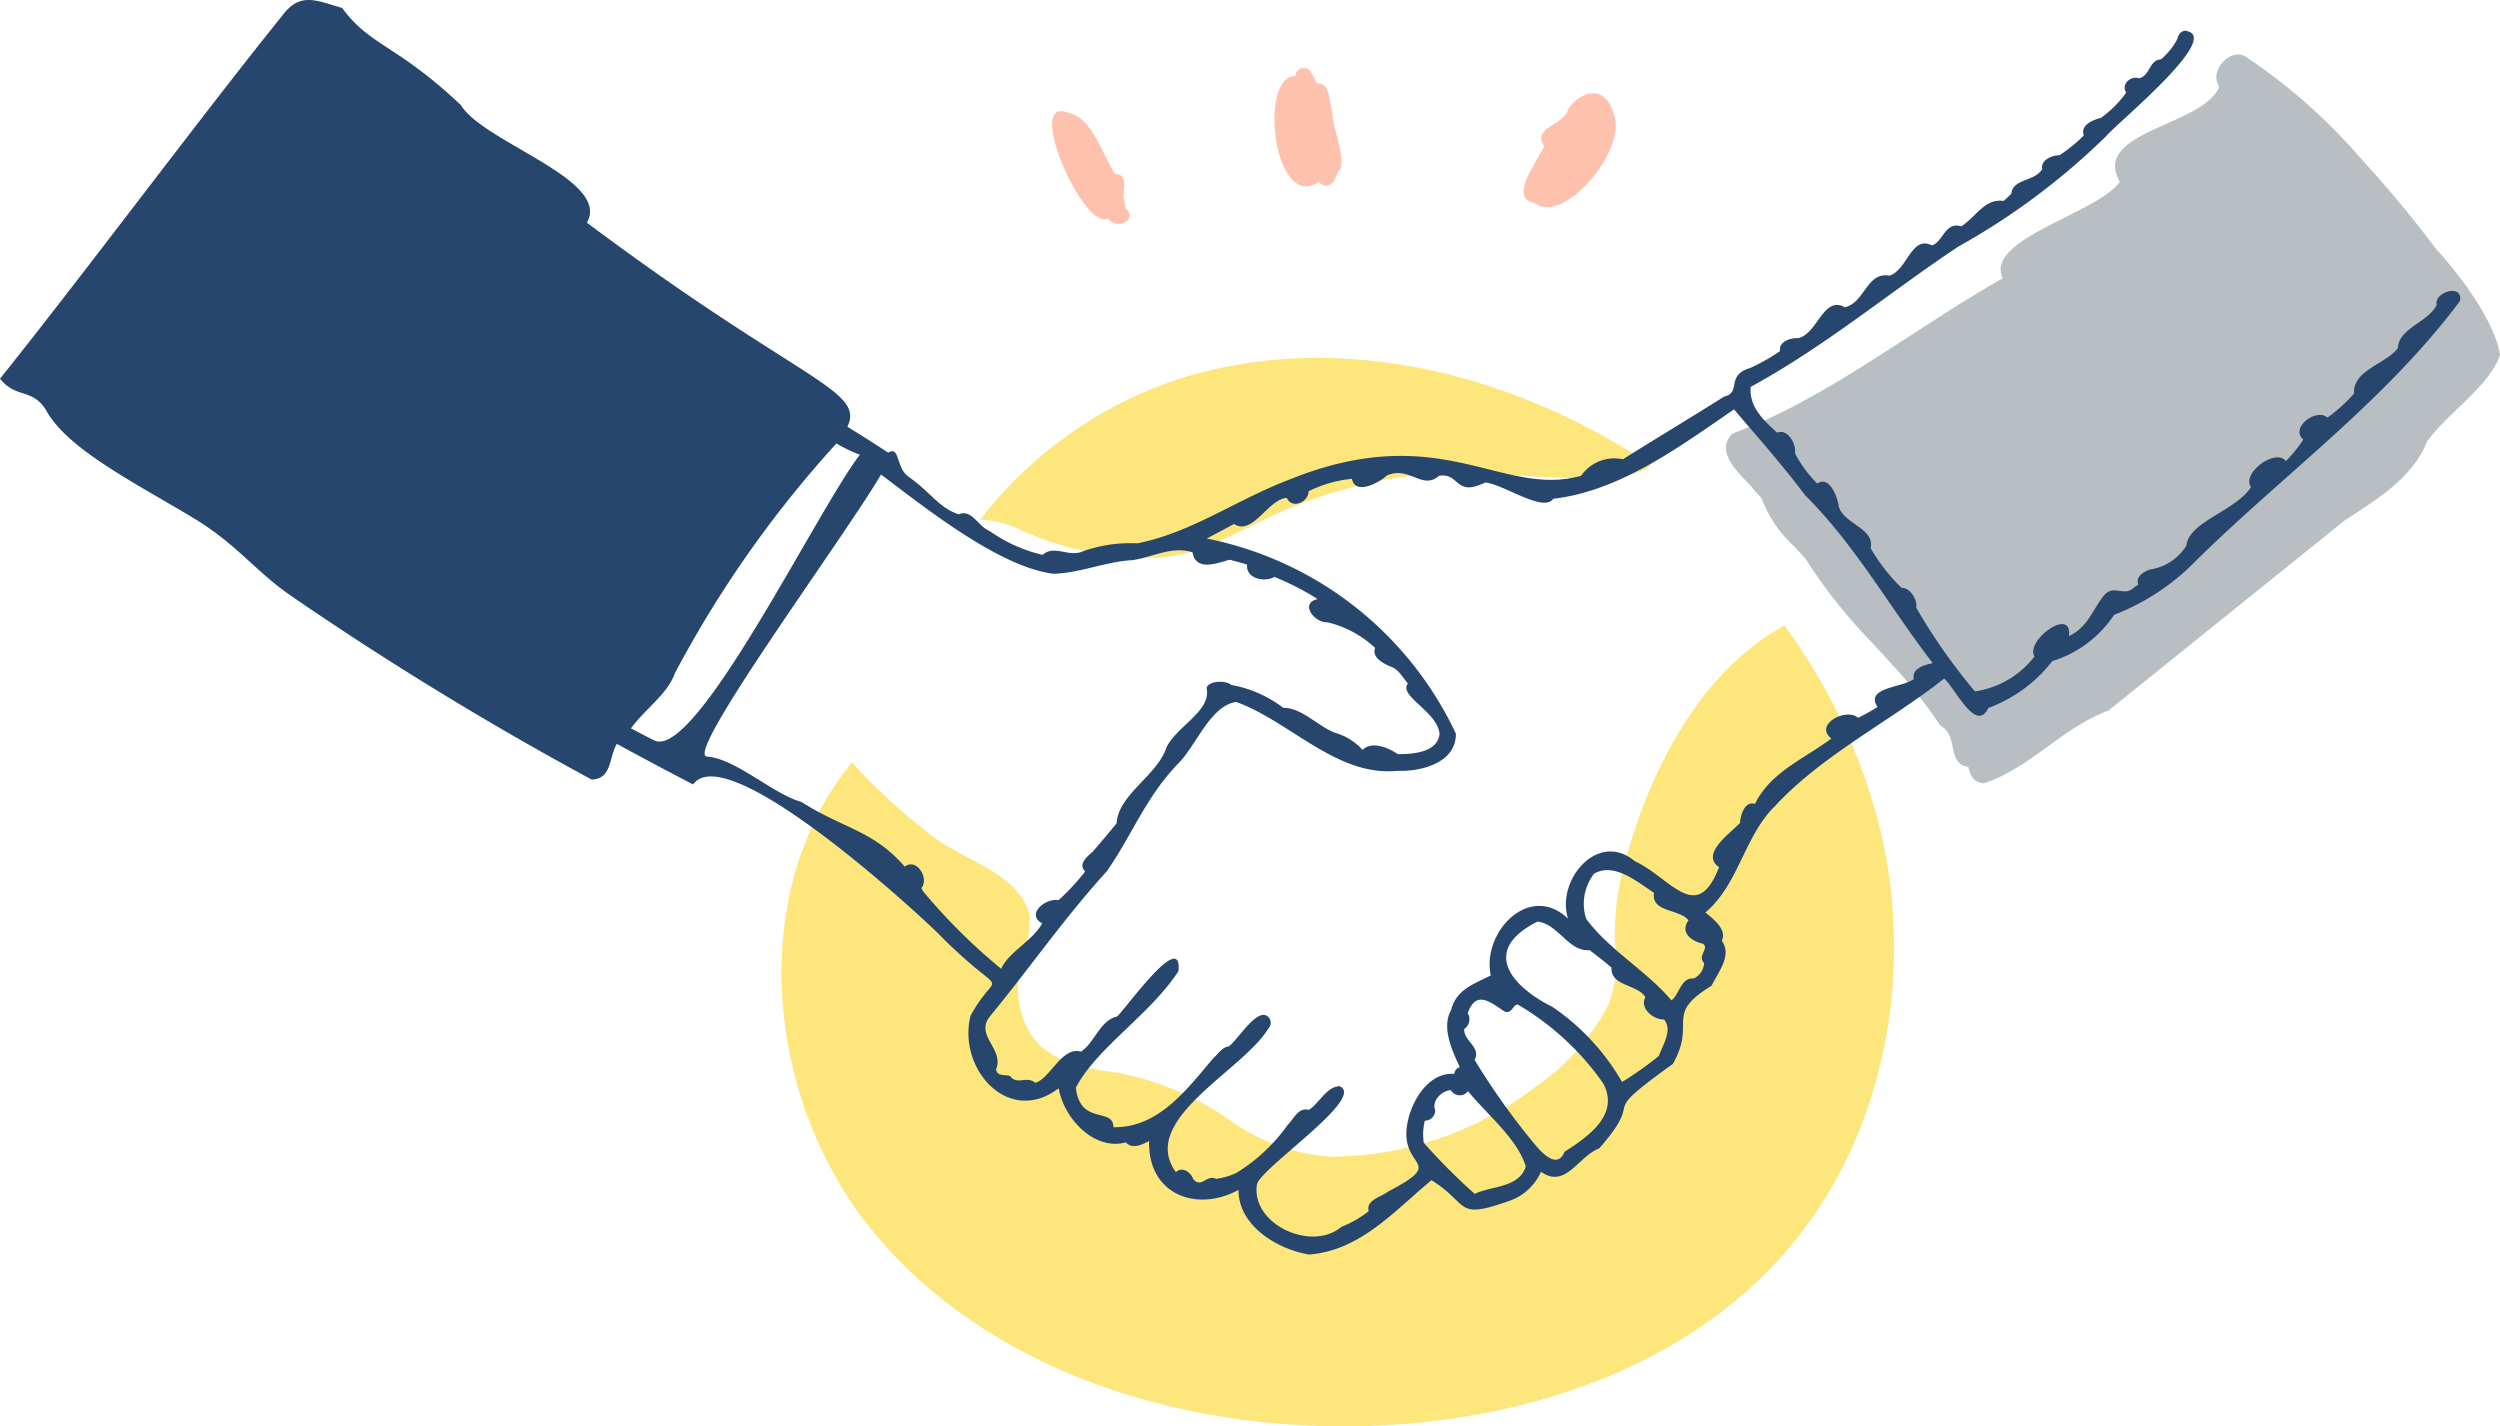 <svg xmlns="http://www.w3.org/2000/svg" xmlns:xlink="http://www.w3.org/1999/xlink" width="112.181" height="64.006" viewBox="0 0 112.181 64.006">
  <defs>
    <clipPath id="clip-path">
      <rect id="長方形_1760" data-name="長方形 1760" width="112.181" height="64.006" transform="translate(0 0)" fill="none"/>
    </clipPath>
  </defs>
  <g id="グループ_234" data-name="グループ 234" transform="translate(0 0)">
    <g id="グループ_122" data-name="グループ 122" clip-path="url(#clip-path)">
      <path id="パス_628" data-name="パス 628" d="M109.295,11.15a51.211,51.211,0,0,0-3.3-3.973,25.577,25.577,0,0,0-5.234-4.64c-.654-.421-1.674.646-1.177,1.352-.674,1.75-5.77,2-4.462,4.266-.992,1.426-6.117,2.577-5.249,4.332-3.822,2.143-8.009,5.488-12.128,6.963-.75.743.085,1.616.77,2.3a6.545,6.545,0,0,0,.528.593,5.441,5.441,0,0,0,1.5,2.2c.149.176.306.347.464.515a23.785,23.785,0,0,0,3.066,3.853c.274.3.551.606.829.909a22.184,22.184,0,0,1,2.172,2.747c.823.414.266,1.729,1.251,1.842.086.374.211.7.7.741,2.116-.713,3.47-2.469,5.587-3.266l10.577-8.511c1.408-.931,3.065-1.907,3.711-3.548.93-1.308,2.853-2.522,3.284-3.918-.272-1.551-1.788-3.543-2.886-4.759" fill="#b9bec2"/>
      <path id="パス_629" data-name="パス 629" d="M52.195,25.009a8.611,8.611,0,0,0,2.035-.481c.745-.348,1.465-.719,2.139-1.031a21.681,21.681,0,0,1,8.573-2.307c1.775-.043,3.55.226,5.325.249.855.011,2.9.149,3.832-.554-6.041-4.055-13.723-6.039-20.7-4.033a18.5,18.5,0,0,0-9.411,6.468,4.851,4.851,0,0,1,1.567.344,13.784,13.784,0,0,0,6.64,1.345" fill="#fde67c"/>
      <path id="パス_630" data-name="パス 630" d="M84.363,37.2a26,26,0,0,0-4.29-9.129c-3.721,2.023-5.949,6.336-7.052,10.257a11.889,11.889,0,0,0-.552,4.038,5.2,5.2,0,0,1-.31,2.744,10.034,10.034,0,0,1-3.271,3.669,15.161,15.161,0,0,1-9.08,3.121,8.738,8.738,0,0,1-4.393-1.47,13.164,13.164,0,0,0-5.22-2.288c-1.437-.193-3.061-.417-3.933-1.727a3.759,3.759,0,0,1-.529-2.623,7.953,7.953,0,0,0,.47-2.651c-.335-1.856-2.869-2.519-4.2-3.5a26.625,26.625,0,0,1-2.633-2.25,13.067,13.067,0,0,1-1.135-1.193c-4.812,5.887-3.884,15.319,1.055,21.2C44.4,61.481,52.757,64.1,60.713,64c7.2-.088,14.72-2.409,19.435-7.851,4.4-5.08,5.793-12.419,4.215-18.955" fill="#fde67c"/>
      <path id="パス_631" data-name="パス 631" d="M68.848,9.1c-1.22-.2.255-2.035.44-2.533-.552-.886.909-.942,1.071-1.651.477-.772,1.718-1.311,2.113.391.375,1.615-2.36,4.815-3.624,3.793" fill="#fec1ae"/>
      <path id="パス_632" data-name="パス 632" d="M59.174,8.164C57.158,9.53,56.445,3.4,58.131,3.413a.376.376,0,0,1,.579-.3c.178.138.259.454.4.629.611-.035.518.849.669,1.257-.012.674.754,2.447.241,2.713-.091.441-.409.867-.841.456" fill="#fec1ae"/>
      <path id="パス_633" data-name="パス 633" d="M50.413,8.787c.013.181.089.362.088.548.6.544-.4,1.018-.785.464-1.058.639-3.827-5.586-1.758-4.731,1.071.217,1.5,1.88,2.08,2.741.543-.014.406.62.375.978" fill="#fec1ae"/>
      <path id="パス_634" data-name="パス 634" d="M109.343,13.681c-.414.812-1.693,1.023-1.746,1.941-.531.715-2.034.985-1.964,2.036a6.987,6.987,0,0,1-1.195,1.08c-.483-.444-1.7.448-1.085.989a6.18,6.18,0,0,1-.779.966c-.454-.6-2,.533-1.568,1.164-.68,1.071-2.782,1.538-2.9,2.631a2.322,2.322,0,0,1-1.636,1.068c-.285.1-.652.325-.521.678l-.189.125c-.442.446-.888-.157-1.337.345-.5.593-.713,1.433-1.585,1.838.17-1.357-1.977.2-1.545.914a4.117,4.117,0,0,1-2.674,1.568A26.283,26.283,0,0,1,85.98,27.26c.087-.307-.286-.925-.639-.87a8.135,8.135,0,0,1-1.4-1.789c.2-.889-1.176-1.069-1.426-1.856-.043-.407-.421-1.435-.969-1.045a5.571,5.571,0,0,1-1-1.354c.07-.405-.32-1.131-.8-.929-.659-.6-1.256-1.173-1.19-2.055,3.331-1.815,6.211-4.229,9.306-6.289a31.15,31.15,0,0,0,6.651-4.968c.415-.524,5.094-4.332,3.654-4.7-.208-.1-.423.113-.455.322a2.981,2.981,0,0,1-.743.935c-.537.031-.471.711-.976.853-.372-.143-.836.272-.584.641a4.942,4.942,0,0,1-1.138,1.135c-.36.085-.926.323-.769.788a6.371,6.371,0,0,1-1.084.883c-.33.007-.86.209-.778.624-.34.572-1.312.419-1.388,1.106-.111.112-.224.222-.344.324-.856-.112-1.184.665-1.9,1.142-.721-.229-.8.67-1.315.856-.926-.478-1.1,1.1-1.907,1.356-1.028-.187-1.1,1.217-2.01,1.418-.945-.542-1.217,1.183-2.082,1.386-.338-.024-.892.158-.82.58a8.67,8.67,0,0,1-1.344.761c-1.108.328-.366,1.1-1.165,1.281-1.53.968-3.069,1.885-4.54,2.812a1.821,1.821,0,0,0-1.877.74c-3.565,1.008-6.294-2.585-13.1.176-2.369.9-4.364,2.37-6.812,2.858a6.323,6.323,0,0,0-2.481.37c-.586.256-1.271-.318-1.767.146a6.715,6.715,0,0,1-2.279-1l-.208-.125c-.413-.21-.745-.938-1.275-.695-.888-.279-1.237-.97-2.259-1.687-.568-.4-.39-1.418-.908-1.077-.545-.359-1.182-.764-1.832-1.166.792-1.671-2.141-2.009-11.691-9.157,1.106-1.93-4.628-3.59-5.655-5.275C17.811,2,16.593,2.062,15.355.358c-1.2-.347-1.9-.727-2.7.357C9.048,5.19,3.6,12.51,0,16.993c.743.928,1.483.39,2.107,1.482.981,1.717,4.039,3.241,6.554,4.76,2.054,1.24,2.776,2.409,4.526,3.589a149.259,149.259,0,0,0,13.359,8.155c.92-.023.771-.989,1.133-1.6C29.662,34.458,31.1,35.2,31.1,35.2c1.4-1.958,8.867,4.646,10.938,6.627,3.236,3.3,2.8,1.4,1.512,3.752-.595,2.392,1.719,4.969,3.956,3.252.224,1.34,1.586,2.822,3.015,2.431.288.322.731.1,1.043-.063-.065,2.4,2.133,3.222,4.012,2.194-.012,1.631,1.791,2.687,3.178,2.9,2.3-.183,3.833-1.975,5.48-3.335,1.72,1.069,1.043,1.789,3.414.955a2.421,2.421,0,0,0,1.5-1.332c1.11.783,1.671-.7,2.611-1.047,2.224-2.542-.3-1.209,3.306-3.793,1.086-1.918-.43-2.176,1.738-3.511.3-.61.932-1.367.457-2.015.227-.463-.269-.9-.735-1.268,1.508-1.28,1.74-3.428,3.126-4.78,2.121-2.291,5.118-3.771,7.588-5.717.486.416,1.433,2.479,1.985,1.316a6.426,6.426,0,0,0,2.866-2.1,5.148,5.148,0,0,0,2.776-2.079A10.229,10.229,0,0,0,98.5,25.2c3.892-3.855,8.516-7.176,11.884-11.692.158-.806-1.183-.406-1.042.177M29.4,33.241c-.118-.045-.549-.278-1.086-.556.635-.881,1.636-1.526,1.975-2.485a50.04,50.04,0,0,1,7.242-10.3,7.026,7.026,0,0,0,1.051.507C36.634,22.953,31.3,33.971,29.4,33.241m12.034,6.768-.091-.158c.367-.425-.21-1.379-.747-.962-1.4-1.625-2.747-1.7-4.626-2.9-1.318-.373-2.958-1.959-4.272-2.043-.917-.22,6.208-9.867,7.837-12.655l.067.053c1.918,1.442,5.21,4.078,7.642,4.4,1.169-.01,2.35-.542,3.544-.606.9-.114,1.772-.654,2.723-.356.148.892,1.153.469,1.661.336.264.063.528.137.789.219-.069.623.776.81,1.221.551a11.9,11.9,0,0,1,1.943.994c-.832.188-.133,1.076.445,1.042a4.79,4.79,0,0,1,2.135,1.147c-.16.424.356.695.678.835.369.111.554.491.792.766-.436.557,1.351,1.275,1.421,2.267-.088.831-1.222.908-1.879.9-.414-.29-1.156-.6-1.578-.19a2.623,2.623,0,0,0-1.264-.778c-.76-.309-1.477-1.117-2.295-1.11a5.375,5.375,0,0,0-2.326-1.025c-.213-.2-1.011-.222-1.112.14.222,1.039-1.336,1.7-1.805,2.668-.379,1.226-2.167,2.116-2.231,3.4-.361.432-.716.869-1.091,1.291-.243.206-.653.557-.321.869a10.2,10.2,0,0,1-1.2,1.294c-.557-.126-1.487.629-.726,1.036-.46.811-1.5,1.275-1.844,2.037a26.109,26.109,0,0,1-3.489-3.46M66.176,53.574a27.616,27.616,0,0,1-2.287-2.293,2.477,2.477,0,0,1,.048-.994.464.464,0,0,0,.464-.467c-.172-.4.285-.889.705-.9a.459.459,0,0,0,.766.043c.85,1.046,2.213,2.131,2.594,3.379-.31.972-1.53.862-2.29,1.228m4.029-1.889c-.29.737-.893.175-1.244-.223a31.428,31.428,0,0,1-2.792-3.9c.307-.572-.511-.856-.464-1.387a.523.523,0,0,0,.156-.706c.381-1.083,1.043-.468,1.667-.068.328.1.358-.32.58-.32a12.231,12.231,0,0,1,3.833,3.539c.75,1.408-.682,2.391-1.736,3.066m4.232-4.3a15.537,15.537,0,0,1-1.651,1.169,10.274,10.274,0,0,0-3.11-3.36c-1.943-.976-3.2-2.573-.686-3.836.935.1,1.408,1.373,2.332,1.278.339.249.669.513.991.785-.043.853,1.171.739,1.519,1.329-.273.5.368,1.018.838,1,.4.488-.059,1.128-.233,1.635m2.033-4.164a.827.827,0,0,1-.467.69c-.579-.055-.632.695-1,.982-1.137-1.345-2.791-2.252-3.83-3.664a2.211,2.211,0,0,1,.358-2.022c.893-.517,1.913.348,2.688.86-.138.888,1.156.71,1.547,1.236-.4.539.144.944.653,1.048.3.232-.286.536.056.87m9.4-12.749c-.426.374-2.233.368-1.624,1.252a8.215,8.215,0,0,1-.874.488c-.532-.471-2,.305-1.2.931-1.224.913-2.74,1.516-3.425,2.931-.455-.143-.662.507-.671.852-.372.414-1.82,1.4-.942,1.989-1.012,2.612-2.172.471-3.787-.271-1.641-1.38-3.534.836-2.992,2.58-1.73-1.647-3.877.611-3.466,2.547-.677.355-1.547.612-1.774,1.542-.449.789.038,1.828.386,2.576a.345.345,0,0,0-.25.3c-1.167-.08-1.935,1.236-2.107,2.247-.365,2.058,1.842,1.617-.859,3.035-.3.238-1.013.38-.872.878a4.8,4.8,0,0,1-1.226.706c-1.33,1.129-4.045-.1-3.793-1.889.1-.714,4.946-3.916,3.709-4.423-.581.018-.909.764-1.382,1.069-.441-.159-.69.422-.952.678a7.866,7.866,0,0,1-2.29,2.141,3.07,3.07,0,0,1-.912.269c-.444-.207-.659.447-1.033.009-.1-.311-.5-.578-.773-.308-1.7-2.35,3.009-4.549,4.148-6.447a.362.362,0,0,0,.036-.472c-.469-.613-1.4.992-1.814,1.276-.306.037-.492.36-.711.549-1.206,1.433-2.471,3.115-4.464,3.075,0-.908-1.5-.068-1.685-1.776.949-1.8,3.338-3.277,4.605-5.226.181-1.915-2.36,1.684-2.757,2.036-.773.181-.99,1.16-1.618,1.575-.856-.252-1.407,1.249-2.058,1.4-.371-.329-.818.119-1.116-.3-.228-.089-.578.042-.636-.305.386-.932-1.019-1.528-.235-2.426,1.7-2.061,3.332-4.412,5.2-6.454,1.123-1.606,1.745-3.316,3.176-4.806.852-.84,1.454-2.616,2.63-2.8,2.419.871,4.52,3.367,7.241,3.091,1.062.046,2.641-.365,2.621-1.667a15.752,15.752,0,0,0-11.179-8.756c.408-.214.815-.433,1.223-.65.851.536,1.536-1.133,2.368-1.172.236.517.976.193.979-.3a5.609,5.609,0,0,1,1.947-.557c.132.757,1.236.17,1.56-.146,1.017-.453,1.583.673,2.347.011.935-.153.71.976,2.065.3.807.062,2.621,1.372,3.06.73,3-.35,5.661-2.331,8.11-4.011,1.211,1.421,2.12,2.432,3.195,3.857,2.256,2.243,3.817,5.061,5.722,7.529-.44.1-.95.252-.847.727" fill="#26466d"/>
    </g>
  </g>
</svg>
